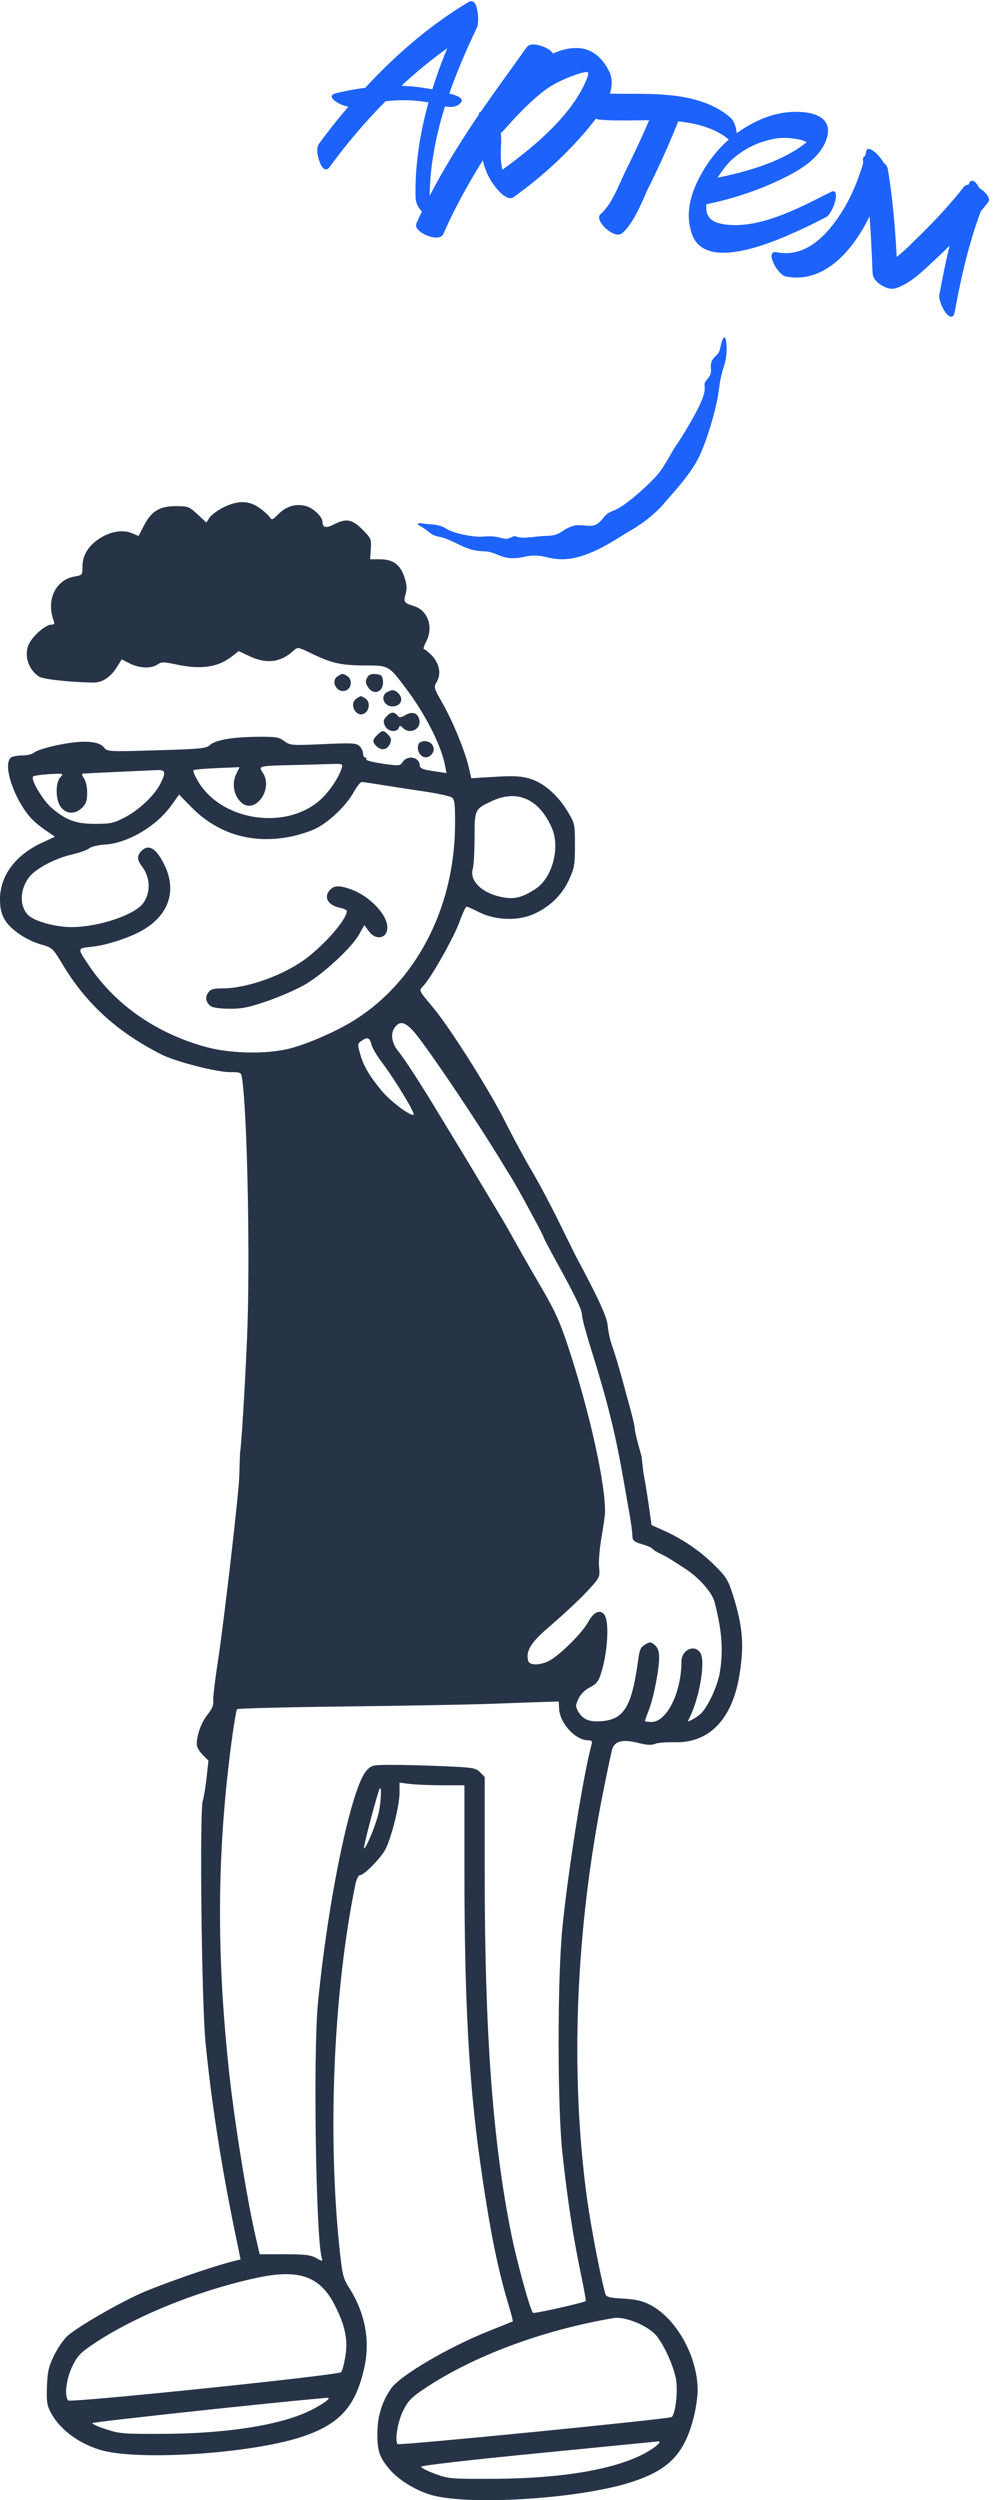 <svg width="95" height="239" viewBox="0 0 95 239" fill="none" xmlns="http://www.w3.org/2000/svg">
<g style="mix-blend-mode:multiply">
<path fill-rule="evenodd" clip-rule="evenodd" d="M21.37 48.505C20.809 48.785 20.214 49.226 20.046 49.484L19.741 49.952L18.897 49.168C18.095 48.424 17.989 48.384 16.815 48.384C15.266 48.384 14.489 48.859 13.768 50.249L13.258 51.232L12.605 50.964C11.718 50.6 10.524 50.806 9.477 51.505C8.419 52.212 7.889 53.099 7.889 54.163C7.889 54.96 7.867 54.989 7.174 55.101C5.314 55.401 4.378 57.372 5.147 59.372C5.246 59.63 5.18 59.713 4.876 59.713C4.387 59.713 3.186 60.742 2.802 61.491C2.254 62.557 2.666 63.979 3.724 64.672C4.121 64.933 6.627 65.211 8.924 65.25C9.775 65.264 10.573 64.743 11.179 63.778L11.647 63.03L12.412 63.423C13.318 63.888 14.493 63.932 15.074 63.522C15.445 63.261 15.644 63.261 16.877 63.522C19.245 64.023 20.822 63.797 22.169 62.763L22.842 62.246L23.887 62.736C25.507 63.496 26.854 63.327 28.066 62.214C28.483 61.83 28.485 61.83 29.909 62.518C31.761 63.413 32.669 63.609 34.994 63.615L35.026 63.615C36.004 63.618 36.541 63.619 36.988 63.822C37.533 64.07 37.944 64.618 38.855 65.834L38.88 65.866C40.739 68.348 42.232 71.307 42.588 73.221L42.715 73.901L41.439 73.709C40.465 73.563 40.163 73.442 40.163 73.198C40.163 72.388 39.025 72.125 38.539 72.823C38.262 73.222 38.197 73.228 36.589 72.998C35.674 72.867 34.974 72.682 35.033 72.585C35.092 72.489 35.048 72.41 34.935 72.41C34.822 72.41 34.73 72.24 34.73 72.033C34.73 71.826 34.582 71.507 34.401 71.325C34.106 71.029 33.74 71.008 30.923 71.133C27.879 71.267 27.755 71.257 27.201 70.845C26.699 70.471 26.389 70.419 24.712 70.431C22.296 70.447 20.62 70.73 20.099 71.21C19.732 71.548 19.237 71.597 14.985 71.722C10.326 71.859 10.273 71.857 9.94 71.442C9.433 70.813 7.885 70.733 5.553 71.215C4.499 71.433 3.489 71.747 3.306 71.913C3.112 72.09 2.618 72.215 2.107 72.215C1.63 72.215 1.135 72.32 1.007 72.449C0.291 73.17 1.281 76.207 2.839 78.072C3.124 78.412 3.784 78.981 4.308 79.336L5.259 79.981L3.938 80.601C1.447 81.77 0.004 83.734 1.13438e-05 85.959C-0.001 86.778 0.119 87.321 0.423 87.865C0.956 88.82 2.475 89.87 3.922 90.283C5.011 90.594 5.049 90.629 5.991 92.199C8.248 95.96 11.239 98.677 15.473 100.812C16.826 101.494 20.715 102.491 22.025 102.491C23.056 102.491 23.072 102.5 23.163 103.126C23.671 106.59 23.942 120.773 23.636 127.884C23.424 132.797 23.077 138.455 22.962 138.871L22.895 141.02C22.901 142.284 21.429 155.043 20.833 158.89C20.563 160.634 20.368 162.31 20.399 162.615C20.44 163.005 20.276 163.39 19.849 163.911C19.269 164.62 18.819 165.864 18.819 166.759C18.819 166.988 19.072 167.43 19.38 167.741L19.942 168.306L19.765 169.923C19.667 170.813 19.503 171.804 19.4 172.127C19.078 173.129 19.288 191.49 19.664 195.273C20.233 201.007 21.16 206.976 22.462 213.295L23.015 215.983L22.227 216.18C20.264 216.671 15.236 218.426 13.377 219.269C11.169 220.271 7.621 222.325 6.518 223.24C6.143 223.551 5.549 224.393 5.197 225.112C4.654 226.223 4.548 226.672 4.491 228.105C4.436 229.507 4.491 229.918 4.819 230.551C5.661 232.173 7.366 233.489 9.506 234.168C12.941 235.26 23.759 234.592 28.758 232.98C32.46 231.786 34.022 230.086 34.849 226.351C35.426 223.749 34.938 221.13 33.432 218.747C32.827 217.788 32.753 217.495 32.492 215.035C31.327 204.022 31.901 190.518 33.968 180.282C34.094 179.656 34.277 179.256 34.436 179.256C34.816 179.256 36.344 177.721 36.84 176.842C37.406 175.836 38.223 172.621 38.223 171.394V170.412L39.241 170.535C39.802 170.603 41.199 170.659 42.346 170.66L44.432 170.662L44.433 179.012C44.435 191.104 44.854 198.961 45.897 206.407C46.786 212.763 47.577 216.774 48.623 220.226C48.897 221.13 49.092 221.888 49.056 221.909C49.021 221.93 48.031 222.328 46.857 222.793C43.005 224.318 38.316 227.056 37.444 228.288C36.536 229.572 36.097 231.006 36.101 232.679C36.105 234.346 36.302 234.908 37.297 236.081C38.099 237.025 39.654 237.997 41.099 238.456C44.57 239.557 55.359 238.898 60.386 237.277C63.996 236.113 65.479 234.575 66.369 231.07C66.576 230.256 66.745 229.095 66.745 228.49C66.745 225.277 64.711 221.62 62.203 220.328C61.45 219.939 60.837 219.798 59.62 219.73C58.366 219.66 58.004 219.573 57.929 219.324C57.507 217.92 56.555 213.01 56.182 210.314C54.511 198.232 55.055 184.491 57.733 171.15C58.099 169.324 58.471 167.567 58.559 167.247C58.782 166.435 59.564 166.234 61.047 166.61C61.866 166.817 62.322 166.843 62.671 166.701C62.938 166.593 63.785 166.523 64.554 166.545C67.814 166.639 70.024 164.379 70.722 160.235C71.219 157.285 71.073 155.459 70.096 152.403C69.649 151.003 69.468 150.717 68.305 149.571C66.948 148.234 65.255 147.089 63.424 146.272L62.334 145.785L62.097 144.111C61.967 143.19 61.792 142.063 61.707 141.606L61.554 140.776L61.376 139.214L61.053 138.045C60.876 137.401 60.73 136.735 60.73 136.562C60.73 136.39 60.546 135.576 60.32 134.753C60.095 133.929 59.694 132.465 59.431 131.498C59.167 130.531 58.784 129.276 58.58 128.71C58.377 128.143 58.179 127.26 58.141 126.748C58.08 125.911 57.288 124.178 55.099 120.093C55.006 119.919 54.284 118.459 53.494 116.848C52.705 115.236 51.533 113.035 50.891 111.955C50.248 110.876 49.061 108.679 48.252 107.072C46.781 104.149 43.077 98.296 41.487 96.379C41.397 96.271 41.313 96.17 41.234 96.075C40.423 95.1 40.18 94.809 40.234 94.591C40.256 94.498 40.333 94.419 40.441 94.305C40.466 94.279 40.493 94.252 40.521 94.222C41.284 93.404 43.406 89.642 43.948 88.147C44.243 87.335 44.552 86.669 44.636 86.669C44.719 86.669 45.253 86.905 45.822 87.194C47.379 87.983 49.559 88.056 51.081 87.371C52.619 86.677 53.772 85.55 54.447 84.08C54.952 82.98 55.006 82.659 55.006 80.801C55.006 78.795 54.989 78.713 54.327 77.606C53.374 76.01 52.012 74.825 50.684 74.437C49.822 74.184 49.155 74.149 47.347 74.257L45.087 74.393L44.851 73.364C44.5 71.831 43.342 69 42.35 67.251C41.488 65.73 41.48 65.697 41.798 65.154C42.235 64.409 42.027 63.378 41.289 62.635C40.973 62.317 40.644 62.057 40.557 62.057C40.47 62.057 40.569 61.728 40.778 61.325C41.487 59.957 40.95 58.372 39.636 57.949C38.639 57.629 38.586 57.552 38.806 56.777C38.952 56.267 38.924 55.876 38.693 55.176C38.296 53.973 37.598 53.463 36.349 53.463H35.409L35.477 52.48C35.541 51.54 35.506 51.458 34.678 50.624C33.683 49.623 33.121 49.524 31.92 50.141C31.183 50.518 30.862 50.44 30.852 49.879C30.843 49.392 29.979 48.569 29.275 48.378C28.293 48.112 27.387 48.384 26.593 49.183C26.049 49.73 26.012 49.74 25.769 49.39C25.628 49.189 25.174 48.792 24.759 48.509C23.767 47.832 22.713 47.83 21.37 48.505ZM32.353 64.612C31.506 65.109 32.313 66.43 33.178 65.964C33.678 65.695 33.686 64.871 33.191 64.603L33.141 64.576C32.949 64.473 32.855 64.422 32.761 64.424C32.67 64.426 32.579 64.479 32.401 64.584L32.353 64.612ZM35.117 64.794C34.943 65.122 34.961 65.309 35.206 65.684C35.776 66.56 36.758 66.123 36.636 65.048C36.584 64.59 36.471 64.489 35.956 64.439C35.487 64.393 35.285 64.479 35.117 64.794ZM37.01 66.175C36.348 66.563 36.728 67.527 37.543 67.527C38.342 67.527 38.66 66.823 38.112 66.271C37.761 65.918 37.489 65.894 37.01 66.175ZM34.069 66.805C33.342 67.341 34.115 68.669 34.876 68.189C35.353 67.888 35.424 67.116 35.002 66.805C34.812 66.665 34.602 66.55 34.536 66.55C34.47 66.55 34.26 66.665 34.069 66.805ZM36.961 68.504C36.67 68.828 36.647 68.98 36.829 69.383C37.079 69.934 37.965 70.068 38.151 69.583C38.247 69.329 38.294 69.329 38.546 69.583C39.186 70.227 40.258 69.748 40.129 68.876C40.027 68.18 39.479 67.958 38.812 68.341C38.324 68.622 38.212 68.629 38.016 68.39C37.7 68.008 37.375 68.043 36.961 68.504ZM36.088 70.261C35.62 70.732 35.606 70.92 36.005 71.322C36.459 71.778 37.036 71.697 37.287 71.141C37.47 70.738 37.447 70.586 37.156 70.262C36.717 69.773 36.573 69.773 36.088 70.261ZM40.043 71.129C39.752 71.892 40.462 72.685 41.084 72.29C41.817 71.826 41.501 70.847 40.618 70.847C40.361 70.847 40.102 70.974 40.043 71.129ZM27.842 73.138C24.807 73.207 24.705 73.233 25.113 73.819C26.236 75.433 24.342 77.987 23.014 76.65C22.349 75.981 22.172 74.897 22.586 74.023L22.912 73.336L20.77 73.424C19.593 73.473 18.576 73.566 18.513 73.63C18.449 73.694 18.632 74.15 18.918 74.642C21.228 78.61 27.719 79.451 30.916 76.197C31.684 75.416 32.456 74.211 32.686 73.436C32.812 73.009 32.778 72.997 31.59 73.038C30.916 73.062 29.229 73.107 27.842 73.138ZM11.252 73.787C9.598 73.86 8.13 73.933 7.991 73.947C7.795 73.967 7.805 74.07 8.039 74.407C8.211 74.654 8.341 75.246 8.341 75.783C8.341 76.523 8.239 76.828 7.865 77.204C7.217 77.857 6.359 77.842 5.833 77.169C5.31 76.5 5.274 74.862 5.771 74.306C6.104 73.932 6.087 73.927 4.714 74.004C3.946 74.047 3.249 74.15 3.166 74.234C2.91 74.492 4.086 76.493 4.912 77.204C6.307 78.407 7.261 78.759 9.118 78.755C10.59 78.753 10.894 78.686 11.954 78.13C13.31 77.421 14.778 76.033 15.335 74.934C15.906 73.806 15.845 73.576 14.987 73.617C14.587 73.636 12.906 73.712 11.252 73.787ZM33.798 75.791C33.093 77.049 31.407 78.641 30.151 79.235C29.643 79.476 28.653 79.795 27.952 79.945C24.237 80.737 20.874 79.767 18.316 77.164L17.133 75.961L16.375 77.014C14.952 78.994 12.205 80.607 10.04 80.736C9.382 80.775 8.725 80.93 8.553 81.086C8.383 81.239 7.642 81.506 6.906 81.677C5.218 82.07 3.407 83.034 2.766 83.879C1.813 85.137 1.87 86.902 2.887 87.631C3.634 88.166 5.453 88.623 6.838 88.623C9.41 88.623 12.869 87.471 13.698 86.339C14.444 85.32 14.386 83.847 13.559 82.788C13.087 82.184 13.095 81.74 13.586 81.292C14.248 80.69 14.918 81.092 15.662 82.539C16.955 85.053 16.219 87.414 13.679 88.901C12.451 89.62 10.213 90.357 8.821 90.5L8.717 90.511C8.119 90.572 7.792 90.606 7.709 90.767C7.609 90.961 7.867 91.343 8.436 92.186L8.518 92.307C11.07 96.091 15.012 98.818 19.786 100.104C22.004 100.701 25.261 100.782 27.454 100.294C29.085 99.932 31.917 98.728 33.713 97.636C39.755 93.962 43.489 86.829 43.533 78.884C43.544 76.848 43.496 76.434 43.223 76.233C43.045 76.103 41.826 75.838 40.513 75.646C39.2 75.454 37.383 75.175 36.476 75.026C35.569 74.877 34.726 74.755 34.603 74.754C34.48 74.754 34.117 75.221 33.798 75.791ZM47.045 76.583C45.419 77.345 45.402 77.382 45.402 80.092C45.402 81.401 45.324 82.745 45.229 83.078C44.883 84.292 46.301 85.53 48.365 85.814C49.347 85.95 50.06 85.739 51.245 84.963C52.84 83.918 53.614 81.013 52.794 79.147C51.573 76.368 49.487 75.438 47.045 76.583ZM31.558 85.073C30.928 85.775 31.381 86.552 32.56 86.789C32.9 86.857 33.178 86.994 33.178 87.092C33.178 87.937 30.76 90.644 28.857 91.928C26.694 93.389 23.466 94.482 21.322 94.482C20.399 94.482 20.148 94.556 19.912 94.895C19.599 95.345 19.691 95.813 20.166 96.185C20.341 96.323 21.09 96.426 21.951 96.43C23.185 96.435 23.809 96.305 25.683 95.655C26.92 95.225 28.54 94.507 29.282 94.06C31.033 93.004 33.634 90.588 34.319 89.382L34.856 88.434L35.284 89.017C35.966 89.945 37.058 89.719 37.058 88.649C37.058 87.426 35.338 85.638 33.551 85.004C32.477 84.622 31.947 84.641 31.558 85.073ZM37.732 98.272C37.341 98.874 37.485 99.73 38.107 100.494C38.644 101.154 39.988 103.204 41.398 105.519C44.238 110.176 45.058 111.531 46.189 113.43C46.861 114.558 47.636 115.849 47.91 116.299C48.185 116.749 48.802 117.828 49.282 118.696C49.763 119.565 50.886 121.526 51.778 123.054C53.099 125.317 53.58 126.378 54.365 128.763C56.432 135.036 57.99 142.101 57.877 144.683C57.865 144.951 57.712 146.006 57.535 147.027C57.359 148.047 57.259 149.298 57.314 149.805C57.405 150.655 57.356 150.792 56.694 151.549C55.808 152.564 54.283 154.015 52.436 155.602C50.915 156.909 50.389 157.694 50.483 158.515C50.533 158.946 50.654 159.05 51.16 159.1C51.505 159.133 52.103 158.989 52.518 158.772C53.552 158.233 55.71 156.09 56.282 155.035C56.788 154.102 57.385 153.824 57.801 154.329C58.312 154.949 58.154 157.912 57.499 159.972C57.258 160.732 57.062 160.978 56.438 161.298C55.958 161.544 55.55 161.949 55.346 162.381C55.052 163 55.049 163.123 55.31 163.591C55.746 164.374 56.4 164.64 57.614 164.528C59.727 164.335 60.454 163.094 61.057 158.654C61.19 157.676 61.299 157.441 61.736 157.196C62.211 156.929 62.291 156.936 62.657 157.269C62.943 157.529 63.059 157.874 63.059 158.462C63.059 159.61 62.529 162.311 62.077 163.465C61.87 163.993 61.701 164.466 61.701 164.516C61.701 164.566 61.989 164.606 62.342 164.606C63.793 164.606 65.193 161.775 65.193 158.838C65.193 157.704 66.461 157.128 67.008 158.014C67.544 158.883 66.848 162.683 65.823 164.479C65.696 164.702 66.558 164.245 67.003 163.854C67.676 163.262 68.642 161.206 68.859 159.902C69.212 157.791 69.074 155.918 68.362 153.138C68.134 152.251 66.885 150.825 65.605 149.989C64.038 148.967 63.808 148.829 63.12 148.5C62.781 148.337 62.456 148.127 62.398 148.033C62.34 147.939 61.898 147.75 61.414 147.614C60.743 147.425 60.531 147.269 60.511 146.952C60.469 146.235 60.405 145.77 60.161 144.377L60.154 144.335C60.056 143.776 59.903 142.904 59.766 142.125L59.632 141.362C58.847 136.895 58.111 133.951 56.453 128.658C56.031 127.311 55.684 125.992 55.682 125.728C55.678 125.213 55.09 123.986 53.193 120.536C52.536 119.341 51.999 118.313 51.999 118.252C51.999 118.111 49.535 113.558 48.998 112.705C48.781 112.36 48.349 111.657 48.038 111.142C45.934 107.664 41.937 101.681 40.056 99.196C38.922 97.698 38.273 97.441 37.732 98.272ZM34.599 99.488C34.189 99.776 34.186 99.814 34.469 100.796C34.791 101.915 35.375 102.902 36.533 104.291C37.359 105.281 39.223 106.681 39.562 106.566C39.78 106.491 37.789 103.208 36.471 101.467C36.043 100.902 35.625 100.182 35.542 99.867C35.361 99.178 35.157 99.097 34.599 99.488ZM47.245 162.864C45.111 162.945 38.74 163.063 33.088 163.127C27.436 163.191 22.752 163.308 22.678 163.388C22.605 163.467 22.364 164.895 22.144 166.56C20.755 177.073 20.69 186.748 21.932 198.203C22.437 202.861 23.64 210.3 24.459 213.83L24.844 215.49H27.216C29.145 215.49 29.709 215.557 30.236 215.846C30.863 216.191 30.881 216.191 30.783 215.846C30.217 213.869 29.953 196.224 30.418 191.464C31.398 181.437 33.629 170.792 35.076 169.246C35.56 168.728 35.651 168.708 37.549 168.708C38.633 168.708 40.861 168.767 42.501 168.838C45.26 168.959 45.517 169.002 45.928 169.415L46.372 169.863V179.023C46.372 194.263 47.13 204.621 48.892 213.448C49.433 216.159 50.714 220.814 50.994 221.089C51.096 221.19 55.758 220.148 56.041 219.961C56.077 219.937 55.843 218.658 55.521 217.118C54.822 213.769 54.278 210.188 53.805 205.821C53.319 201.337 53.321 189.06 53.807 184.237C54.368 178.676 55.787 169.764 56.583 166.804C56.679 166.447 56.622 166.364 56.28 166.364C55.054 166.364 53.56 164.743 53.489 163.335L53.454 162.655L52.29 162.686C51.65 162.704 49.38 162.784 47.245 162.864ZM36.253 171.15C35.786 172.599 34.746 176.603 34.819 176.676C34.967 176.825 35.879 174.662 36.199 173.403C36.488 172.266 36.536 170.273 36.253 171.15ZM24.543 217.75C18.934 218.956 12.805 221.448 8.827 224.142C7.679 224.919 7.382 225.241 6.912 226.218C6.334 227.419 6.138 229.075 6.527 229.466C6.766 229.706 32.338 227.059 32.631 226.764C32.732 226.662 32.913 226.005 33.032 225.304C33.303 223.716 33.046 222.406 32.085 220.473C30.651 217.587 28.655 216.867 24.543 217.75ZM58.693 221.592C51.815 222.761 45.129 225.271 40.456 228.439C39.323 229.207 39.008 229.547 38.541 230.501C38.038 231.531 37.751 233.344 38.044 233.639C38.195 233.791 64.088 231.234 64.271 231.049C64.658 230.659 64.883 228.359 64.641 227.27C64.352 225.968 63.488 224.099 62.793 223.27C61.986 222.308 59.784 221.406 58.693 221.592ZM20.142 230.328C13.986 230.981 8.897 231.567 8.833 231.631C8.77 231.695 9.353 231.957 10.13 232.214C11.457 232.651 11.803 232.678 15.812 232.656C21.905 232.623 27.089 231.771 29.842 230.349C30.9 229.802 31.569 229.326 31.431 229.217C31.378 229.175 26.298 229.675 20.142 230.328ZM51.514 234.508C44.775 235.168 40.269 235.688 40.283 235.805C40.296 235.912 40.908 236.22 41.642 236.488C42.925 236.958 43.143 236.976 47.342 236.955C53.819 236.923 58.914 236.045 61.785 234.464C62.787 233.913 63.415 233.32 62.929 233.385C62.84 233.396 57.703 233.902 51.514 234.508Z" fill="#101E33" fill-opacity="0.9"/>
</g>
<path d="M42.784 4.616C41.278 5.689 39.82 6.884 38.411 8.2C39.403 8.239 40.387 8.352 41.362 8.537C41.757 7.263 42.231 5.956 42.784 4.616ZM42.985 8.94L43.347 9.037C44.134 9.28 44.36 9.562 44.026 9.882C43.692 10.202 43.208 10.299 42.573 10.172C41.54 13.465 41.053 16.532 41.111 19.373C41.124 19.808 41.057 20.097 40.911 20.241C40.8 20.373 40.647 20.381 40.452 20.264C40.277 20.152 40.117 19.964 39.972 19.699C39.833 19.413 39.761 19.119 39.756 18.816C39.698 15.975 40.11 12.968 40.992 9.797C39.72 9.553 38.35 9.515 36.881 9.682C34.943 11.643 33.157 13.742 31.522 15.979C31.354 16.203 31.179 16.253 30.997 16.129C30.832 16.02 30.691 15.799 30.576 15.466C30.286 14.655 30.277 14.065 30.549 13.696C31.399 12.533 32.326 11.368 33.329 10.202C32.757 10.082 32.301 9.873 31.96 9.577C31.584 9.25 31.672 9.02 32.225 8.888C33.146 8.671 34.053 8.504 34.947 8.388C38.105 4.974 41.385 2.251 44.788 0.219C45.237 -0.049 45.532 0.219 45.672 1.022C45.73 1.329 45.753 1.647 45.74 1.978C45.729 2.299 45.691 2.521 45.626 2.643C44.524 4.947 43.643 7.046 42.985 8.94Z" fill="#1D63FB"/>
<path d="M52.536 12.534C54.113 10.994 55.244 9.491 55.928 8.024C56.211 7.41 56.324 7.052 56.265 6.95C56.188 6.832 55.817 6.889 55.151 7.12C53.88 7.556 52.846 8.077 52.047 8.683C50.949 9.521 49.625 10.822 48.074 12.584C48.03 12.627 47.979 12.656 47.921 12.673C47.94 12.926 47.95 13.23 47.951 13.587L47.928 14.034L47.921 14.484C47.896 15.222 47.945 15.801 48.07 16.223C49.891 14.899 51.38 13.67 52.536 12.534ZM52.907 5.112C55.361 4.044 57.147 4.603 58.265 6.79C58.673 7.6 58.591 8.592 58.018 9.765C57.803 10.204 57.511 10.67 57.141 11.164C57.002 11.364 56.844 11.57 56.669 11.781C56.539 11.941 56.394 12.123 56.231 12.327C54.192 14.747 51.824 16.922 49.128 18.852C48.929 18.993 48.675 18.973 48.368 18.794C48.245 18.729 48.123 18.642 48.001 18.534C47.906 18.444 47.812 18.354 47.717 18.264C46.921 17.371 46.413 16.388 46.194 15.316C44.623 17.839 43.36 20.197 42.406 22.389C42.309 22.589 42.102 22.696 41.786 22.708C41.503 22.719 41.187 22.65 40.839 22.503C40.497 22.368 40.23 22.199 40.036 21.997C39.815 21.776 39.748 21.563 39.834 21.36C41.182 18.303 43.173 14.835 45.808 10.958C45.809 10.796 45.871 10.705 45.995 10.685C46.629 9.765 47.359 8.732 48.185 7.583L49.291 6.052L50.377 4.531C50.6 4.224 51.031 4.167 51.669 4.36C52.27 4.531 52.683 4.782 52.907 5.112Z" fill="#1D63FB"/>
<path d="M63.499 9.05C66.315 9.244 68.443 9.976 69.882 11.246C70.238 11.568 70.445 12.124 70.502 12.916C70.532 13.248 70.494 13.469 70.389 13.581C70.271 13.701 70.076 13.643 69.804 13.409C68.696 12.432 67.056 11.831 64.885 11.605C64.14 13.498 63.236 15.525 62.171 17.688C62.085 17.848 61.992 18.034 61.892 18.244L61.632 18.854C61.388 19.403 61.189 19.824 61.035 20.117C60.538 21.127 60.037 21.85 59.532 22.287C59.349 22.443 59.105 22.469 58.799 22.365C58.522 22.27 58.245 22.098 57.966 21.851C57.69 21.594 57.498 21.343 57.391 21.098C57.269 20.828 57.287 20.623 57.443 20.482C57.905 20.087 58.361 19.45 58.813 18.568C58.949 18.302 59.125 17.929 59.34 17.447L59.58 16.913C59.674 16.723 59.75 16.56 59.808 16.424C60.718 14.597 61.483 12.953 62.101 11.49L60.202 11.515L59.588 11.512C58.648 11.519 57.884 11.492 57.296 11.432C57.084 11.418 56.87 11.269 56.655 10.985C56.475 10.732 56.329 10.434 56.216 10.091C56.115 9.741 56.085 9.452 56.124 9.225C56.171 8.968 56.311 8.849 56.543 8.868C57.27 8.934 58.399 8.967 59.93 8.967L60.821 8.963L61.722 8.978C62.389 8.984 62.981 9.008 63.499 9.05Z" fill="#1D63FB"/>
<path d="M76.533 13.351C75.634 13.164 74.834 13.133 74.131 13.258C72.555 13.547 71.184 14.215 70.019 15.262C69.591 15.654 69.135 16.227 68.653 16.982C72.504 16.213 75.346 15.082 77.181 13.589C76.963 13.477 76.747 13.398 76.533 13.351ZM78.9 18.644L79.477 18.362C79.717 18.232 79.87 18.262 79.938 18.453C79.998 18.631 79.987 18.892 79.906 19.237C79.819 19.559 79.693 19.87 79.526 20.171C79.354 20.491 79.176 20.692 78.993 20.772C78.942 20.801 78.867 20.841 78.767 20.889L78.637 20.952L78.503 21.029C78.266 21.149 78.055 21.254 77.869 21.344C77.308 21.625 76.777 21.877 76.276 22.098C74.811 22.774 73.494 23.283 72.323 23.628C68.87 24.643 66.823 24.213 66.182 22.338C65.611 20.686 65.886 18.834 67.007 16.784C67.988 14.976 69.274 13.536 70.866 12.464C72.954 11.071 75.022 10.498 77.069 10.745C77.894 10.847 78.489 11.104 78.853 11.514C79.26 11.968 79.329 12.575 79.061 13.333C78.788 14.112 78.255 14.832 77.463 15.493C76.869 15.981 76.093 16.463 75.135 16.94C72.805 18.106 70.288 18.968 67.583 19.526C67.462 20.54 67.912 21.157 68.931 21.376C70.419 21.699 72.237 21.474 74.385 20.702C75.173 20.417 76.068 20.037 77.069 19.561C77.418 19.385 77.835 19.178 78.319 18.941L78.9 18.644Z" fill="#1D63FB"/>
<path d="M94.454 18.671C94.642 18.937 94.668 19.16 94.534 19.339L94.193 19.765L93.833 20.203C92.857 22.799 92.029 25.991 91.349 29.777C91.287 30.127 91.167 30.294 90.988 30.279C90.829 30.268 90.651 30.129 90.453 29.86C90.263 29.604 90.114 29.316 90.005 28.996C89.879 28.66 89.832 28.394 89.863 28.198C90.173 26.48 90.502 24.907 90.852 23.48C90.438 23.898 90.075 24.248 89.762 24.531L88.853 25.387C88.478 25.74 88.152 26.03 87.876 26.258C87.112 26.895 86.398 27.323 85.735 27.545C85.321 27.682 84.85 27.588 84.323 27.263C83.785 26.936 83.504 26.553 83.481 26.116C83.391 23.838 83.294 22.027 83.19 20.683C82.246 22.598 81.157 24.064 79.925 25.082C78.421 26.307 76.839 26.757 75.18 26.431C74.986 26.39 74.769 26.235 74.528 25.965C74.305 25.711 74.126 25.432 73.992 25.126C73.844 24.795 73.789 24.538 73.827 24.354C73.874 24.14 74.036 24.059 74.313 24.112C76.207 24.49 77.977 23.638 79.624 21.556C80.894 19.955 81.882 17.96 82.586 15.572L82.566 15.405C82.515 15.154 82.581 14.988 82.764 14.908C82.813 14.726 82.848 14.574 82.87 14.451C82.936 14.166 83.168 14.164 83.568 14.444C83.937 14.715 84.251 15.074 84.509 15.521C84.753 15.737 84.893 15.936 84.931 16.119C85.326 18.425 85.613 21.241 85.789 24.567C86.107 24.307 86.466 23.993 86.866 23.626L87.595 22.899L87.834 22.672C89.57 20.98 91.03 19.376 92.213 17.86C92.301 17.733 92.448 17.664 92.656 17.655L92.695 17.569C92.801 17.295 92.958 17.213 93.165 17.323C93.343 17.424 93.521 17.644 93.7 17.983C94.033 18.191 94.284 18.42 94.454 18.671Z" fill="#1D63FB"/>
<path d="M69.453 32.522C69.38 32.124 69.208 32.195 69.085 32.568C68.901 33.125 68.901 33.589 68.649 33.848C68.144 34.348 67.946 34.554 68.018 35.309C68.081 36.084 67.466 36.269 67.41 36.694C67.341 37.106 67.704 37.228 66.722 39.161C65.706 41.068 65.061 42.026 64.611 42.687C64.168 43.34 63.464 44.885 62.522 45.785C61.637 46.723 59.689 48.46 58.69 48.813C57.727 49.188 57.892 49.493 57.203 50.033C56.481 50.566 55.56 49.965 54.641 50.333C53.7 50.684 53.602 51.185 52.411 51.221C51.217 51.245 50.009 51.535 49.475 51.313C48.941 51.089 48.849 51.67 48.089 51.46C47.316 51.239 46.873 51.242 46.155 51.299C45.438 51.374 43.333 50.999 42.67 50.526C41.976 50.063 41.07 50.163 40.514 50.051C40.346 50.019 40.206 50.008 40.094 50.01C40.046 50.01 40.014 50.037 40 50.072C39.983 50.115 39.995 50.168 40.046 50.195C40.291 50.322 40.643 50.538 41.03 50.856C41.746 51.439 41.968 51.159 43.063 51.658C44.159 52.14 44.794 52.639 46.266 52.702C47.676 52.719 47.933 53.668 50.035 53.258C52.079 52.761 52.317 53.666 54.458 53.418C56.612 53.154 58.908 51.564 59.965 50.923C61.068 50.309 62.518 49.35 63.664 47.973C64.81 46.625 66.35 45.012 67.093 43.196C67.865 41.405 68.569 38.789 68.73 37.561C68.904 36.332 68.935 36.041 69.292 34.916C69.494 34.266 69.593 33.334 69.453 32.522Z" fill="#1D63FB"/>
</svg>
